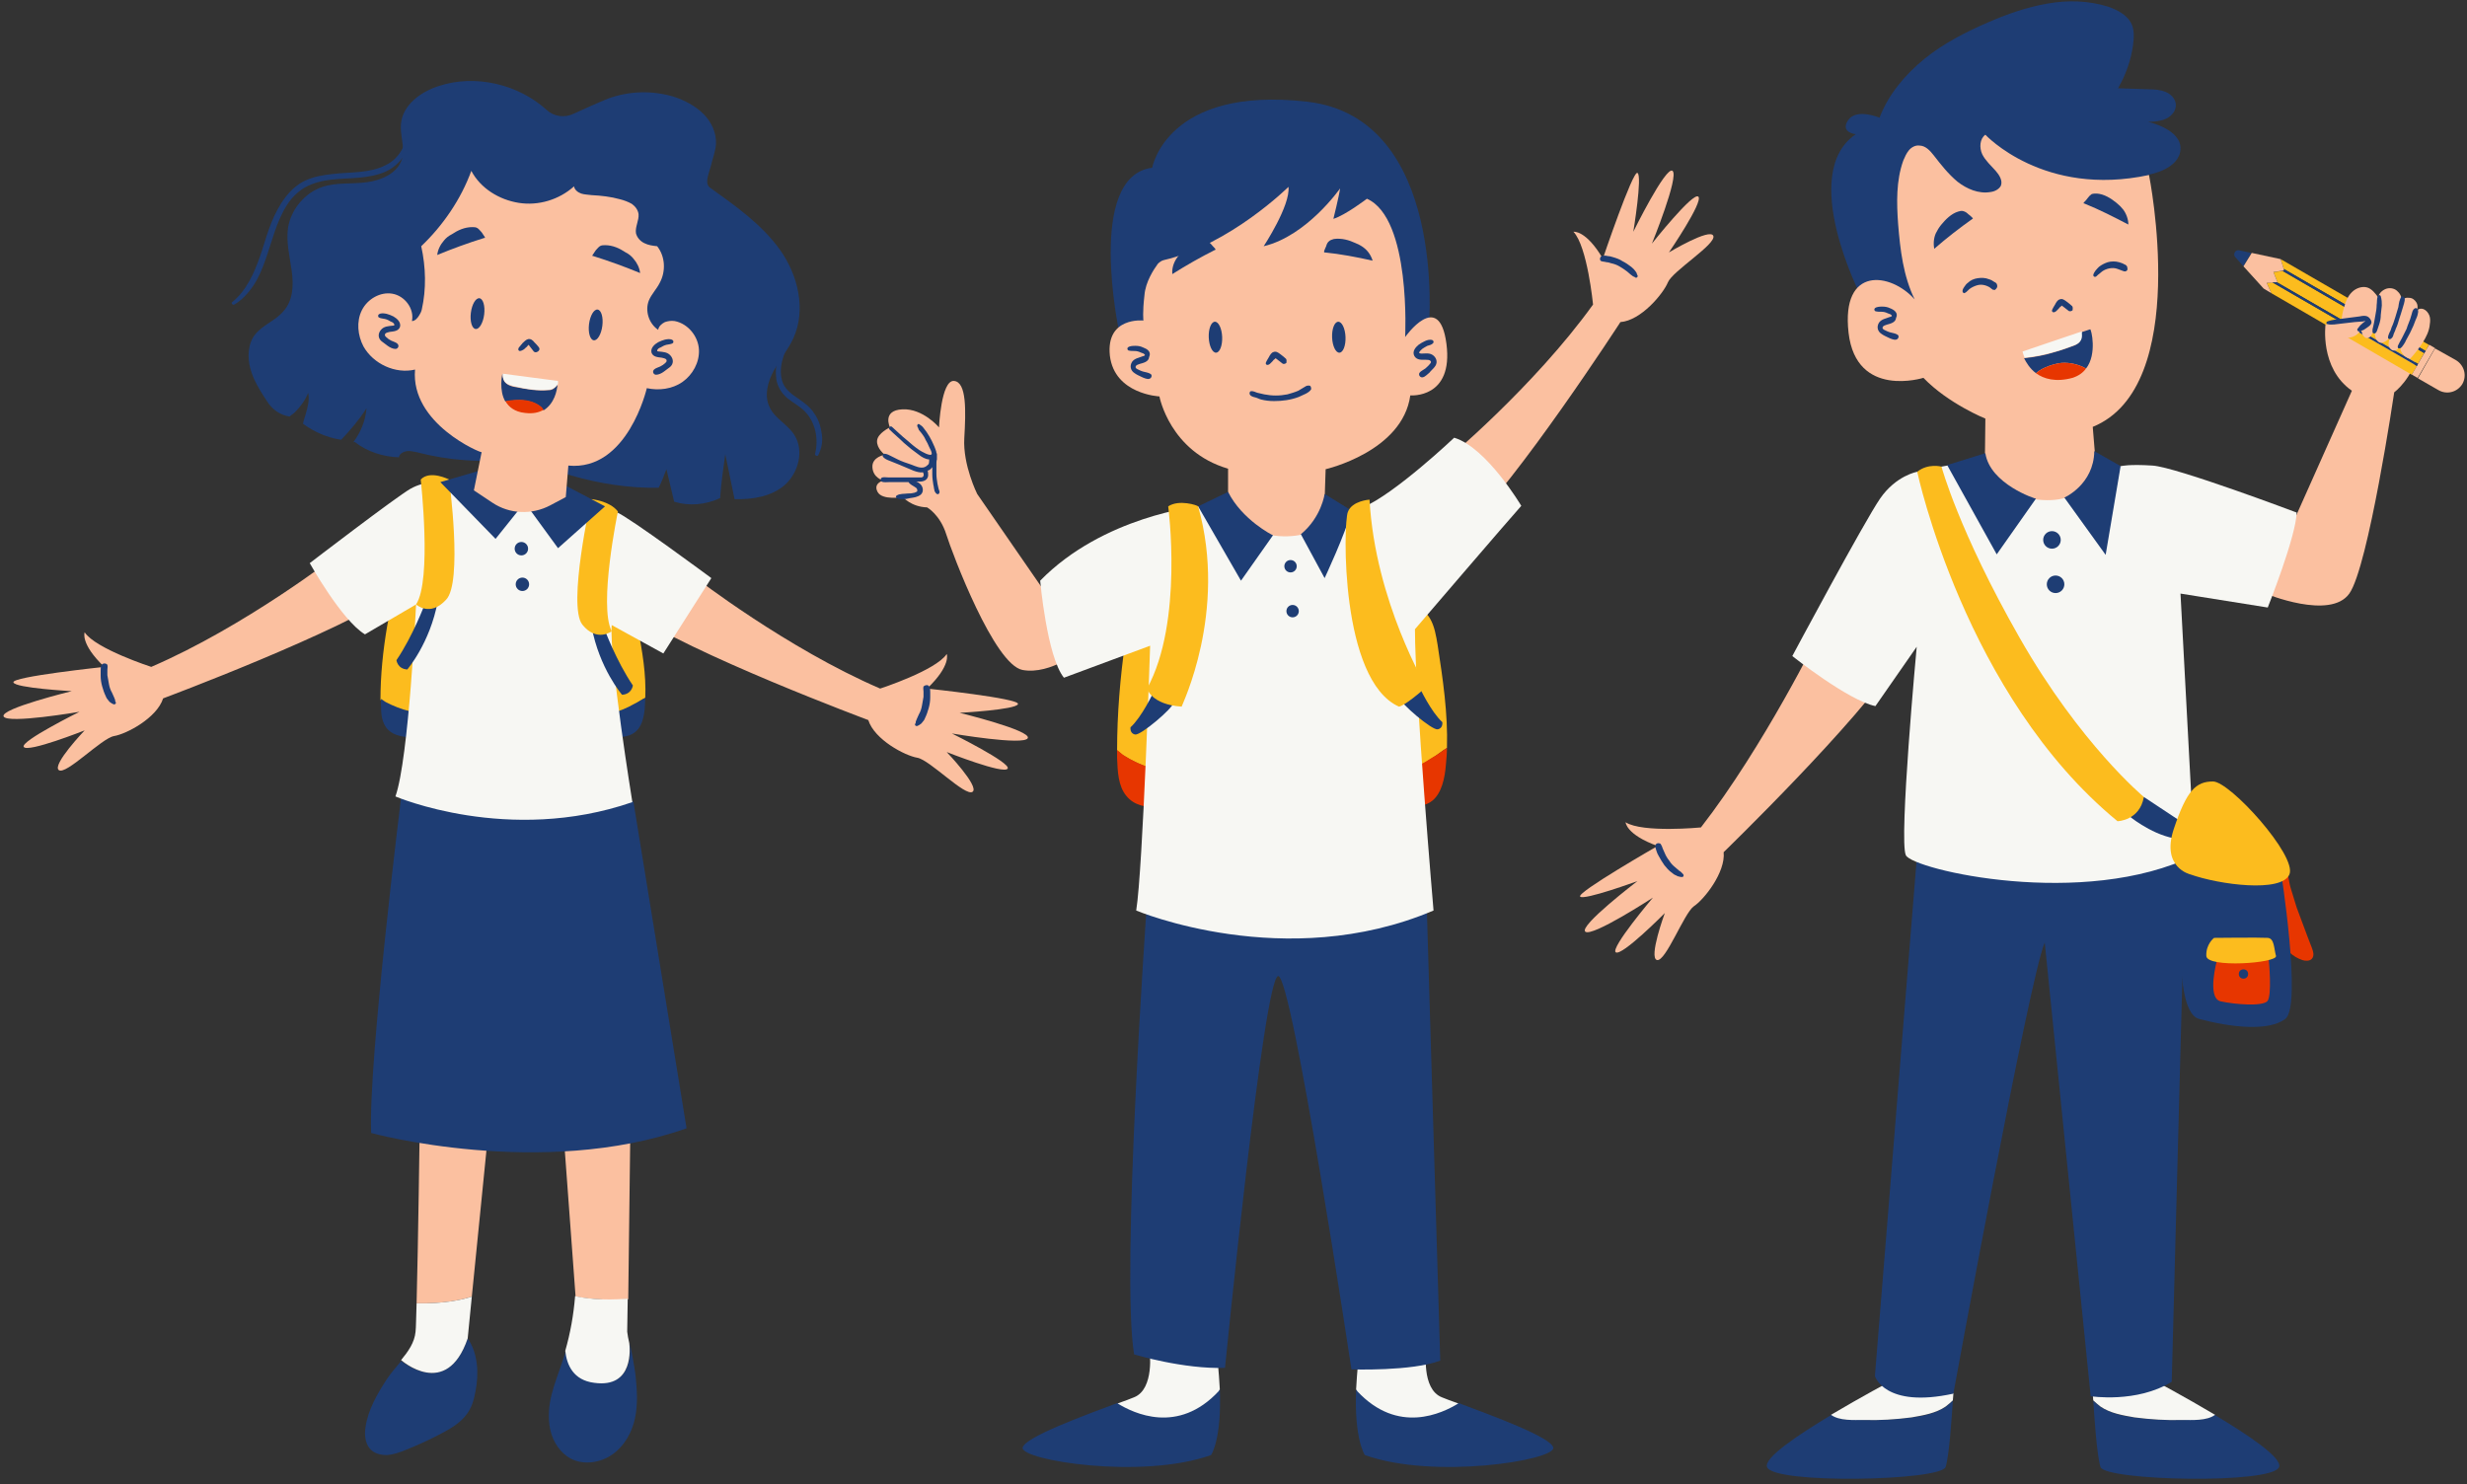 <?xml version="1.0" encoding="UTF-8"?><svg xmlns="http://www.w3.org/2000/svg" xmlns:xlink="http://www.w3.org/1999/xlink" height="287.6" preserveAspectRatio="xMidYMid meet" version="1.0" viewBox="-0.7 -0.3 477.9 287.6" width="477.9" zoomAndPan="magnify"><rect x="-0.7" y="-0.3" width="477.9" height="287.6" fill="#333333" stroke="none"/><g id="change1_2"><path d="M110.5,21.7c-1.8,0.9-3.9,0.6-5.3-0.7c-5.5-5-13.9-7-21-4.6c-3.4,1.1-6.8,3.6-7.2,7.1 c-0.3,2.3,0.8,4.7,0.2,6.9c-0.8,2.8-3.9,4.2-6.8,4.6c-2.9,0.4-5.9,0-8.6,0.9c-3.4,1.1-6.1,4.3-6.7,7.9c-0.4,2.7,0.3,5.5,0.7,8.3 c0.4,2.8,0.3,5.8-1.6,7.9c-1.5,1.8-3.9,2.6-5.4,4.4c-1.5,1.8-1.6,4.5-1,6.7c0.6,2.3,1.9,4.3,3.2,6.3c1,1.6,2.5,2.7,4.4,3 c0.3-0.3,0.7-0.5,1-0.8c1.1-1.1,2-2.3,2.6-3.8c0.3,1.4-0.1,2.8-0.5,4.2c-0.2,0.6-0.4,1.2-0.5,1.8c2.2,1.6,4.7,2.7,7.4,3.1 c1.8-1.9,3.5-3.9,4.9-6.1c-0.2,2.4-1.1,4.6-2.5,6.5c0,0.1,0.2,0.1,0.2,0c2.4,1.9,5.5,2.9,8.6,3c0-0.7,0.9-1.1,1.5-1.2 c0.6-0.1,1.3,0.1,1.9,0.2c6.1,1.6,12.6,2.1,18.8,1.3c3.9-0.5,7.3,2.1,11.1,3.2c5.5,1.6,11.3,2.5,17,2.4c0.6-1.2,1-2.3,1.5-3.6 l1.5,6.3c2.9,0.9,6.1,0.6,8.9-0.7c0.2-2.9,0.6-5.7,1-8.5c0.6,2.9,1.2,5.8,1.8,8.7c3.5,0.1,7.2-0.5,9.8-2.8c2.6-2.4,3.7-6.6,1.8-9.6 c-1.3-2.1-3.8-3.2-4.8-5.4c-1.1-2.2-0.4-4.9,0.8-7.1c1.2-2.2,2.8-4.1,3.8-6.3c2.5-5.5,0.9-12.2-2.6-17.1s-8.6-8.5-13.5-12 c-1.2-0.8-0.3-2.7,0.1-4.2c0.3-1.4,0.9-2.8,1-4.3c0.1-2.2-0.9-4.3-2.4-5.8c-1.6-1.6-3.7-2.7-5.9-3.4c-4.1-1.2-8.5-1.1-12.6,0.4 C114.9,19.7,112.7,20.7,110.5,21.7z" fill="#1E3D74"/></g><g id="change2_1"><path d="M64.4,107.4c0,0-17.7,13.7-35.8,21.5c0,0-10.8-3.5-12.9-6.7c0,0-0.9,2.2,3.8,6.7c0,0-18,1.9-17.6,3 c0.3,1.1,11.3,1.7,11.3,1.7S-0.7,137,0,138.5s14.7-0.9,14.7-0.9s-11.5,5.7-10.8,6.8c0.7,1.2,11.8-3.2,11.8-3.2s-6.4,6.7-5,7.7 c1.4,1,8.3-6.2,10.7-6.6c2.4-0.4,8.3-3.5,9.5-7.3c0,0,34.6-12.9,46-20.9L64.4,107.4z" fill="#FBC0A0"/></g><g id="change1_3"><path d="M19,128.5c-0.2,0.3-0.2,0.7-0.2,1.1c0,0.3,0,0.7,0,1c0,0.7,0.1,1.4,0.3,2.1c0.2,0.7,0.4,1.3,0.7,1.9 c0.1,0.3,0.3,0.6,0.5,0.8c0.1,0.1,0.2,0.3,0.4,0.4c0.1,0.1,0.3,0.2,0.5,0.3c0.3,0.2,0.7-0.1,0.5-0.4c-0.1-0.1-0.1-0.3-0.1-0.4 c-0.1-0.2-0.1-0.3-0.2-0.5c-0.1-0.3-0.3-0.6-0.4-0.9c-0.3-0.5-0.5-1.1-0.6-1.7c-0.1-0.6-0.2-1.1-0.3-1.7c0-0.3,0-0.6,0-1 c0-0.3,0.1-0.7,0-1C19.9,128.2,19.3,128.1,19,128.5z" fill="#1E3D74"/></g><g id="change2_2"><path d="M134,111.6c0,0,17.7,13.7,35.8,21.5c0,0,10.8-3.5,12.9-6.7c0,0,0.9,2.2-3.8,6.7c0,0,18,1.9,17.6,3 c-0.3,1.1-11.3,1.7-11.3,1.7s13.9,3.4,13.2,4.9c-0.7,1.5-14.7-0.9-14.7-0.9s11.5,5.7,10.8,6.8c-0.7,1.2-11.8-3.2-11.8-3.2 s6.4,6.7,5,7.7c-1.4,1-8.3-6.2-10.7-6.6c-2.4-0.4-8.3-3.5-9.5-7.3c0,0-34.6-12.9-46-20.9L134,111.6z" fill="#FBC0A0"/></g><g id="change1_4"><path d="M179.3,132.7c0.2,0.3,0.2,0.7,0.2,1.1c0,0.3,0,0.7,0,1c0,0.7-0.1,1.4-0.3,2.1c-0.2,0.7-0.4,1.3-0.7,1.9 c-0.1,0.3-0.3,0.6-0.5,0.8c-0.1,0.1-0.2,0.3-0.4,0.4c-0.1,0.1-0.3,0.2-0.5,0.3c-0.3,0.2-0.7-0.1-0.5-0.4c0.1-0.1,0.1-0.3,0.1-0.4 c0.1-0.2,0.1-0.3,0.2-0.5c0.1-0.3,0.3-0.6,0.4-0.9c0.3-0.5,0.5-1.1,0.6-1.7c0.1-0.6,0.2-1.1,0.3-1.7c0-0.3,0-0.6,0-1 c0-0.3-0.1-0.7,0-1C178.5,132.4,179.1,132.3,179.3,132.7z" fill="#1E3D74"/></g><g id="change3_1"><path d="M124.3,134.9c-0.8,0.4-1.5,0.9-2.3,1.4c-5.4,3.1-12,3-18.2,2.8c-5-0.1-9.9-0.3-14.9-0.4 c-3.5-0.1-7-0.2-10.3-1c-1.6-0.4-3.2-1-4.7-1.8c-0.3-0.2-0.6-0.4-0.9-0.6c0-4.8,0.5-9.6,1.3-14.3c0.5-2.7,0.7-5.1,3.6-6.1 c3.9-1.4,8.8-1.3,12.9-1.5c8.9-0.5,18-0.1,26.6,2.3c1.6,0.4,3.3,1,4.3,2.4c0.7,1,1,2.3,1.2,3.5C123.7,125.8,124.5,130.3,124.3,134.9 z" fill="#FCBC1E"/></g><g id="change1_5"><path d="M124.3,134.9c0,0.7-0.1,1.4-0.1,2.1c-0.2,1.8-0.6,3.7-2.1,4.7c-1,0.7-2.2,0.8-3.4,0.8 c-13.1,0.8-26.2,0.9-39.3,0.1c-1.8-0.1-3.7-0.3-4.9-1.5c-1.3-1.3-1.4-3.2-1.4-5c0-0.3,0-0.7,0-1c0.3,0.2,0.6,0.4,0.9,0.6 c1.5,0.8,3.1,1.4,4.7,1.8c3.4,0.8,6.9,0.9,10.3,1c5,0.1,9.9,0.3,14.9,0.4c6.2,0.2,12.8,0.3,18.2-2.8 C122.8,135.8,123.5,135.3,124.3,134.9z" fill="#1E3D74"/></g><g id="change2_3"><path d="M110.8,250.9l-2.2-29.8l12.8-2l-0.4,32.3C115.9,251.7,112.5,251.2,110.8,250.9z" fill="#FBC0A0"/></g><g id="change1_6"><path d="M122.3,274.5c-0.6,2.8-2.1,5.4-4.4,7c-2.3,1.6-5.5,2.1-8,0.8c-2.1-1.1-3.5-3.3-4-5.6c-0.5-2.3-0.3-4.7,0.3-7 c0.6-2.3,1.5-4.5,2.2-6.7c0.2-0.6,0.4-1.1,0.5-1.7c0.3,2.8,1.6,5.6,5.6,6.2c7.8,1.1,6.9-6.9,6.8-7.7c0.4,2,0.8,4.1,1.1,6.2 C122.7,268.9,122.9,271.8,122.3,274.5z" fill="#1E3D74"/></g><g id="change1_7"><path d="M89.9,259c2,2.9,2.2,6.8,1.5,10.3c-0.3,1.6-0.7,3.1-1.7,4.4c-1.1,1.5-2.8,2.6-4.5,3.5 c-2.4,1.3-4.8,2.4-7.3,3.4c-1.2,0.5-2.4,0.9-3.6,1c-1.3,0-2.6-0.3-3.4-1.3c-0.9-1.1-1-2.7-0.8-4.1c0.5-3.4,2.3-6.5,4.2-9.4 c0.8-1.2,1.8-2.3,2.7-3.4C77,263.2,85.8,271,89.9,259z" fill="#1E3D74"/></g><g id="change2_4"><path d="M90.7,250.9c-1.8,0.6-5.3,1.4-10.7,1.3c0.3-11.1,0.6-33.8,0.6-33.8l13.1,2.5L90.7,250.9z" fill="#FBC0A0"/></g><g id="change1_8"><path d="M77.1,153.4c0,0-6.5,52.1-5.9,65.8c0,0,32.9,9,61.1-0.9L122,155L77.1,153.4z" fill="#1E3D74"/></g><g id="change4_1"><path d="M95.2,92.6l-10.6,0.5c0,0-3-0.3-5.8,1.3c-2.8,1.6-19.5,14.4-19.5,14.4s6.2,11.1,10.7,13.8l9.9-5.8 c0,0-1.4,29.9-4,37.2c0,0,21.9,9.4,45.9,1.1c0,0-4.5-27.7-4-34.3l10,5.5l9.3-14.6c0,0-15.9-11.8-18.4-12.8c-2.5-1-17.8-2.4-17.8-2.4 L95.2,92.6z" fill="#F7F7F3"/></g><g id="change1_9"><path d="M81.6,116.7c0,0-2.3,6.2-5.5,10.9c0,0,0.2,1.7,2.1,1.8c0,0,4.4-5.1,5.9-13.2L81.6,116.7z" fill="#1E3D74"/></g><g id="change1_10"><path d="M116.4,121.6c0,0,2.3,6.2,5.5,10.9c0,0-0.2,1.7-2.1,1.8c0,0-4.4-5.1-5.9-13.2L116.4,121.6z" fill="#1E3D74"/></g><g id="change3_2"><path d="M86.3,92.6c0,0-3.7-1.9-5.5,0c0,0,2.2,19.5-0.9,24.2c0,0,2.7,2.5,5.8-0.9C89,112.6,86.3,92.6,86.3,92.6z" fill="#FCBC1E"/></g><g id="change3_3"><path d="M113.8,96.4c0,0,3.6,0.3,5.2,2.4c0,0-3.8,18.2-1.2,23.2c0,0-2.9,2.2-5.7-1.3 C109.2,117,113.8,96.4,113.8,96.4z" fill="#FCBC1E"/></g><g id="change1_11"><path d="M91.8 91L84.6 93.1 95.3 104.1 99.7 98.6 102 98.5 107.4 105.9 116.5 97.8 109.1 93.9z" fill="#1E3D74"/></g><g id="change2_5"><path d="M79.7,71.3c-3.8,0.9-8.1-1.1-10-4.5c-1.1-2.1-1.4-4.8-0.3-7c1.1-2.2,3.6-3.6,5.9-3.2 c2.4,0.4,4.3,2.9,3.8,5.3c0.6,0,1.1-0.6,1.4-1.1c0.2-0.3,0.4-0.7,0.5-1.1c0.9-4,0.8-8.2-0.1-12.3c4.2-4,7.7-9.1,9.7-14.6 c1.8,3.4,5.4,5.6,9.2,6.2c3.8,0.6,7.8-0.6,10.7-3.2c0.1,0.7,0.8,1.2,1.4,1.4c0.6,0.2,1.3,0.2,2,0.3c1.9,0.1,3.7,0.3,5.5,0.8 c0.8,0.2,1.6,0.5,2.3,0.9c0.7,0.5,1.2,1.2,1.3,2c0.1,1.2-0.7,2.5-0.5,3.7c0.2,0.8,0.8,1.5,1.6,1.9c0.8,0.4,1.6,0.5,2.5,0.6 c1.6,2,1.7,4.9,0.5,7.1c-0.6,1.2-1.6,2.2-2.1,3.4c-0.8,2,0,4.5,1.8,5.7c0.1-0.7,0.7-1.2,1.3-1.5c0.6-0.2,1.2-0.3,1.9-0.2 c2.6,0.5,4.6,3,4.7,5.6c0.1,2.4-1.2,4.8-3.2,6.2c-2,1.4-4.6,1.7-6.9,1.2c0,0-3.7,16.1-15.2,15l-0.5,6.1l-3,1.6 c-3.6,1.9-7.9,1.7-11.2-0.5l-3.6-2.4l1.5-7.4C92.5,87.5,78.8,81.8,79.7,71.3z" fill="#FBC0A0"/></g><g id="change1_12"><path d="M107.3,74.2c-0.1,1.2-0.6,3.7-2.7,5c-0.2-0.2-0.4-0.5-0.6-0.7c-2.4-1.9-6-1.1-6.8-1 c-1.3-2.2-0.6-5.3-0.6-5.3l0.1,0c-0.1,0.4,0.1,1.1,0.3,1.4c0.5,0.7,1.4,1,2.2,1.1c2.1,0.4,4.2,0.8,6.4,0.6c0.3,0,0.6-0.1,0.8-0.2 C106.7,74.9,107.1,74.5,107.3,74.2z" fill="#1E3D74"/></g><g id="change5_1"><path d="M104.6,79.1c-0.9,0.5-2,0.8-3.6,0.6c-2-0.2-3.2-1.2-3.8-2.3c0.8-0.1,4.4-0.9,6.8,1 C104.3,78.6,104.5,78.9,104.6,79.1z" fill="#E73600"/></g><g id="change4_2"><path d="M107.4,73.5c0,0,0,0.2,0,0.6c-0.3,0.4-0.6,0.7-1,0.9c-0.3,0.1-0.5,0.2-0.8,0.2c-2.1,0.2-4.3-0.1-6.4-0.6 c-0.8-0.2-1.8-0.4-2.2-1.1c-0.2-0.3-0.4-1-0.3-1.4L107.4,73.5z" fill="#F7F7F3"/></g><g id="change1_13"><path d="M103.7,67c-0.3-0.4-0.6-0.7-0.9-1c-0.3-0.4-0.7-0.7-1.2-0.6c-0.4,0.1-0.8,0.5-1.1,0.8 c-0.1,0.2-0.3,0.3-0.4,0.5c-0.2,0.2-0.4,0.4-0.4,0.7c0,0.1,0.1,0.3,0.3,0.3c0.2,0,0.4-0.1,0.6-0.2c0.2-0.1,0.3-0.2,0.5-0.4 c0.1-0.1,0.3-0.2,0.4-0.4c0.1-0.1,0.1-0.1,0.2-0.2c0,0,0,0,0,0c0.1,0.1,0.2,0.3,0.3,0.4c0.2,0.3,0.5,0.6,0.7,0.9 c0.2,0.2,0.5,0.2,0.8,0C103.8,67.6,103.9,67.3,103.7,67z" fill="#1E3D74"/></g><g id="change1_14"><ellipse cx="91.8" cy="60.4" fill="#1E3D74" rx="3" ry="1.3" transform="rotate(-82.883 91.836 60.428)"/></g><g id="change1_15"><ellipse cx="114.7" cy="62.6" fill="#1E3D74" rx="3" ry="1.3" transform="rotate(-82.883 114.726 62.628)"/></g><g id="change1_16"><path d="M84,49.1c0.1-1,0.6-2,1.3-2.8c0.4-0.5,0.9-0.9,1.5-1.2c1.2-0.8,2.5-1.4,4-1.4c0.3,0,0.7,0,1,0.2 c0.3,0.2,0.5,0.5,0.8,0.8c0.2,0.3,0.4,0.6,0.6,0.9c0.1,0.1,0,0.3-0.1,0.2C89.9,46.8,86.9,47.9,84,49.1z" fill="#1E3D74"/></g><g id="change1_17"><path d="M123.3,52.6c-0.1-1-0.6-2-1.3-2.8c-0.4-0.5-0.9-0.9-1.5-1.2c-1.2-0.8-2.5-1.4-4-1.4c-0.3,0-0.7,0-1,0.2 c-0.3,0.2-0.5,0.5-0.8,0.8c-0.2,0.3-0.4,0.6-0.6,0.9c-0.1,0.1,0,0.3,0.1,0.2C117.4,50.3,120.4,51.4,123.3,52.6z" fill="#1E3D74"/></g><g id="change1_18"><path d="M75.5,61c-0.4-0.2-0.9-0.4-1.3-0.5c-0.5-0.1-1.1-0.2-1.5,0.1c-0.2,0.1-0.2,0.5,0,0.6 c0.3,0.2,0.8,0.2,1.2,0.3c0.4,0.1,0.8,0.3,1.1,0.5c0.3,0.1,0.7,0.3,0.7,0.7c0,0,0.1,0,0,0c0,0,0,0,0,0c-0.1,0.1-0.3,0.1-0.4,0.1 c-0.8,0.1-1.6,0.1-2.2,0.8c-0.6,0.7-0.6,1.6,0.1,2.2c0.4,0.3,0.8,0.6,1.2,0.9c0.4,0.3,1,0.6,1.5,0.6c0.5,0,0.8-0.6,0.4-1 c-0.3-0.3-0.8-0.4-1.2-0.6c-0.4-0.2-0.7-0.4-1-0.7c-0.2-0.2-0.3-0.3-0.2-0.6c0.2-0.3,0.6-0.3,0.9-0.4c0.7-0.1,1.7-0.1,2-1 C77,62.1,76.2,61.4,75.5,61z" fill="#1E3D74"/></g><g id="change1_19"><path d="M126.8,66c0.4-0.2,0.9-0.4,1.3-0.5c0.5-0.1,1.1-0.2,1.5,0.1c0.2,0.1,0.2,0.5,0,0.6c-0.3,0.2-0.8,0.2-1.2,0.3 c-0.4,0.1-0.8,0.3-1.1,0.5c-0.3,0.1-0.7,0.3-0.7,0.7c0,0-0.1,0,0,0c0,0,0,0,0,0c0.1,0.1,0.3,0.1,0.4,0.1c0.8,0.1,1.6,0.1,2.2,0.8 c0.6,0.7,0.6,1.6-0.1,2.2c-0.4,0.3-0.8,0.6-1.2,0.9c-0.4,0.3-1,0.6-1.5,0.6c-0.5,0-0.8-0.6-0.4-1c0.3-0.3,0.8-0.4,1.2-0.6 c0.4-0.2,0.7-0.4,1-0.7c0.2-0.2,0.3-0.3,0.2-0.6c-0.2-0.3-0.6-0.3-0.9-0.4c-0.7-0.1-1.7-0.1-2-1C125.3,67.1,126.1,66.4,126.8,66z" fill="#1E3D74"/></g><g id="change1_20"><circle cx="100.3" cy="106" fill="#1E3D74" r="1.3"/></g><g id="change1_21"><circle cx="100.5" cy="112.9" fill="#1E3D74" r="1.3"/></g><g id="change4_3"><path d="M90.7,250.9l-0.8,8.1c-4.1,12-12.9,4.2-12.9,4.2c1.4-1.7,2.6-3.4,2.8-5.5c0.1-0.8,0.1-2.8,0.2-5.5 C85.4,252.3,88.9,251.5,90.7,250.9z" fill="#F7F7F3"/></g><g id="change4_4"><path d="M114.4,267.6c-4-0.5-5.3-3.4-5.6-6.2c1-3.5,1.6-6.9,1.9-10.5l0-0.1c1.8,0.4,5.1,0.9,10.2,0.5l-0.1,6.4 c0.1,0.7,0.2,1.4,0.4,2.2c0,0,0,0,0,0C121.3,260.7,122.2,268.7,114.4,267.6z" fill="#F7F7F3"/></g><g id="change1_22"><path d="M78.8,24.8c0-0.4-0.1-0.8-0.3-1.2c-0.1-0.4-0.6-0.2-0.6,0.2c0.2,1.6,0,3.2-0.6,4.6c-0.7,1.4-1.8,2.6-3.3,3.3 c-3.1,1.6-6.8,1.3-10.2,1.7c-1.9,0.2-3.7,0.5-5.4,1.3c-1.5,0.7-2.8,1.9-3.8,3.2c-2.3,3-3.4,6.6-4.5,10.2c-1.1,3.3-2.4,6.8-4.9,9.3 c-0.3,0.3-0.6,0.6-0.9,0.8c-0.3,0.2,0.1,0.7,0.4,0.5c1.5-0.9,2.7-2.2,3.7-3.7c1-1.5,1.7-3.2,2.3-4.9c1.3-3.6,2.1-7.4,4.2-10.7 c0.9-1.4,2.1-2.6,3.5-3.4c1.6-0.9,3.4-1.3,5.1-1.5c3.6-0.4,7.3-0.1,10.6-1.6c1.5-0.7,2.8-1.9,3.7-3.4C78.7,28.1,79,26.5,78.8,24.8z" fill="#1E3D74"/></g><g id="change1_23"><path d="M158.5,83.8c-0.2-1.4-0.6-2.8-1.4-3.9c-0.8-1.3-1.9-2.1-3.2-3c-1.2-0.8-2.3-1.6-2.9-2.9 c-1.2-2.9,0.3-6.1,1.5-8.8c0.6-1.6,1.2-3.1,1.4-4.8c0.2-1.7,0.1-3.4-0.4-5c-0.5-1.7-1.3-3.2-2.3-4.6c-1-1.3-2.4-2.3-3.8-3.1 c-0.3-0.2-0.5,0.3-0.3,0.5c2.4,1.6,4.4,4,5.3,6.8c0.5,1.5,0.7,3.1,0.6,4.7c-0.1,1.6-0.6,3.2-1.2,4.7c-0.6,1.5-1.4,3-1.8,4.6 c-0.4,1.4-0.5,2.9-0.3,4.3c0.3,1.5,1.1,2.7,2.2,3.6c1.1,0.9,2.4,1.5,3.4,2.6c2,2.1,2.6,5.3,1.9,8.1c-0.1,0.3,0.4,0.6,0.6,0.3 C158.5,86.5,158.7,85.2,158.5,83.8z" fill="#1E3D74"/></g><g id="change3_4"><path d="M279.6,144.6c-1,0.6-1.9,1.4-2.9,2c-6.7,4.6-14.9,4.5-22.7,4.2c-6.2-0.2-12.4-0.4-18.5-0.6 c-4.3-0.1-8.7-0.3-12.8-1.5c-2-0.6-4-1.5-5.9-2.7c-0.4-0.3-0.7-0.6-1.1-0.9c0-7.1,0.6-14.2,1.6-21.2c0.6-4,0.8-7.6,4.4-9.1 c4.9-2,10.9-1.9,16.1-2.3c11.1-0.8,22.4-0.1,33.2,3.5c2,0.7,4.1,1.5,5.3,3.5c0.9,1.5,1.2,3.4,1.5,5.2 C278.8,131.2,279.8,137.9,279.6,144.6z" fill="#FCBC1E"/></g><g id="change5_2"><path d="M279.6,144.6c0,1.1-0.1,2.1-0.2,3.2c-0.2,2.6-0.8,5.5-2.6,7c-1.2,1-2.8,1.1-4.3,1.2 c-16.3,1.2-32.6,1.3-48.9,0.2c-2.2-0.1-4.6-0.4-6.1-2.3c-1.6-1.9-1.7-4.8-1.8-7.4c0-0.5,0-1,0-1.5c0.4,0.3,0.7,0.6,1.1,0.9 c1.8,1.2,3.8,2.1,5.9,2.7c4.2,1.2,8.5,1.4,12.8,1.5c6.2,0.2,12.4,0.4,18.5,0.6c7.7,0.3,15.9,0.4,22.7-4.2 C277.7,146,278.6,145.2,279.6,144.6z" fill="#E73600"/></g><g id="change2_6"><path d="M279.2,89c0,0,17.2-14.3,28.7-30.3c0,0-1.1-11.3-3.8-14.1c0,0,2.4-0.4,5.7,5.2c0,0,5.8-17.1,6.7-16.6 c1,0.5-0.8,11.4-0.8,11.4s6.3-12.8,7.6-11.8c1.3,1.1-4,14.1-4,14.1s8-10.1,9-9.1s-5.7,10.8-5.7,10.8s8-4.8,8.6-3.2 c0.6,1.6-7.9,6.8-8.8,9c-0.9,2.2-5.2,7.4-9.2,7.7c0,0-20.1,31-30.3,40.4L279.2,89z" fill="#FBC0A0"/></g><g id="change1_24"><path d="M309.6,49.3c0.4-0.1,0.7-0.1,1.1,0c0.3,0,0.7,0.1,1,0.2c0.7,0.2,1.3,0.4,1.9,0.8c0.6,0.3,1.2,0.7,1.7,1.1 c0.2,0.2,0.5,0.4,0.7,0.7c0.1,0.1,0.2,0.3,0.3,0.4c0.1,0.2,0.1,0.4,0.2,0.5c0.2,0.3-0.2,0.7-0.5,0.4c-0.1-0.1-0.3-0.1-0.4-0.2 c-0.1-0.1-0.3-0.2-0.4-0.3c-0.2-0.2-0.5-0.4-0.7-0.6c-0.5-0.4-1-0.7-1.5-1c-0.5-0.3-1.1-0.5-1.6-0.6c-0.3-0.1-0.6-0.2-0.9-0.2 c-0.3-0.1-0.7-0.1-1-0.2C309.1,50.1,309.2,49.5,309.6,49.3z" fill="#1E3D74"/></g><g id="change2_7"><path d="M201.1,113.5l-12.5-18.1c0,0-2.8-5.6-2.5-10.8s0.5-10.9-2-11.1c-2.5-0.2-2.9,9-2.9,9s-3.1-3.7-7.1-3.5 s-2.4,3.5-2.4,3.5s-2.4,1.1-2.5,2.6c-0.1,1.5,1.5,2.7,1.5,2.7s-2.5,0.4-2.4,2.4c0.1,2.1,2.1,2.6,2.1,2.6s-2,0.5-1.1,2.2 c0.9,1.7,4.9,1,4.9,1s1.6,1.9,4.7,2c0,0,2.5,1.4,3.7,5.2c1.2,3.8,9.3,25.3,14.8,26.3c5.5,1,11.5-4,11.5-4L201.1,113.5z" fill="#FBC0A0"/></g><g id="change1_25"><path d="M233.9,281.6c-13.5,4.8-36.7,1-36.5-1.4c0.2-2,12-6.3,18.4-8.7c3.1,1.9,11.7,6.1,19.6-2.4 c0.1-0.1,0.2-0.2,0.2-0.3C236,278.6,233.9,281.6,233.9,281.6z" fill="#1E3D74"/></g><g id="change4_5"><path d="M235.6,268.9c-0.1,0.1-0.2,0.2-0.2,0.3c-7.9,8.5-16.5,4.3-19.6,2.4c1.4-0.5,2.5-0.9,3.2-1.2 c4-1.6,3-9.1,3-9.1s11.6-11.8,13.2,2.2C235.4,265.5,235.5,267.3,235.6,268.9z" fill="#F7F7F3"/></g><g id="change1_26"><path d="M263.7,281.6c13.5,4.8,36.7,1,36.5-1.4c-0.2-2-12-6.3-18.4-8.7c-3.1,1.9-11.7,6.1-19.6-2.4 c-0.1-0.1-0.2-0.2-0.2-0.3C261.6,278.6,263.7,281.6,263.7,281.6z" fill="#1E3D74"/></g><g id="change4_6"><path d="M262,268.9c0.1,0.1,0.2,0.2,0.2,0.3c7.9,8.5,16.5,4.3,19.6,2.4c-1.4-0.5-2.5-0.9-3.2-1.2c-4-1.6-3-9.1-3-9.1 s-11.6-11.8-13.2,2.2C262.2,265.5,262.1,267.3,262,268.9z" fill="#F7F7F3"/></g><g id="change1_27"><path d="M221.4,175.8c0,0-5,70.9-2.4,86.3c0,0,9.6,2.9,17.6,2.6c0,0,7.5-75.6,10.3-75.9c2.7-0.2,14.2,76.2,14.2,76.2 s11.7,0.4,17.2-1.7l-2.6-87.5H221.4z" fill="#1E3D74"/></g><g id="change4_7"><path d="M231.4,97.8c0,0-18.4,1.9-30.6,14.4c0,0,1.3,14.7,4.6,18.8l16.7-6.2c0,0-1.4,43.3-2.7,51.3 c0,0,28.9,12.2,57.6,0c0,0-3.6-42-3.6-54.5c0,0,18.6-21.7,20.6-23.9c0,0-6.7-11.3-13-13.2c0,0-11.5,10.9-17.7,13.5 C257,100.6,231.4,97.8,231.4,97.8z" fill="#F7F7F3"/></g><g id="change1_28"><path d="M222.7,133.9c0,0-2.2,4.7-4.4,6.7c0,0-0.2,1.2,0.9,1.4c1.1,0.2,7.3-5.1,7.4-6.1 C226.7,134.9,222.7,133.9,222.7,133.9z" fill="#1E3D74"/></g><g id="change1_29"><path d="M274.3,132.9c0,0,2.2,4.7,4.4,6.7c0,0,0.2,1.2-0.9,1.4c-1.1,0.2-7.3-5.1-7.4-6.1S274.3,132.9,274.3,132.9z" fill="#1E3D74"/></g><g id="change1_30"><path d="M216.1,64c0,0-6.5-30.2,6.4-31.8c0,0,2.8-15.9,30-12.8s23.6,43.6,23.6,43.6l-11,11.5c0,0-41.8-5.5-42.9-5.6 S216.1,64,216.1,64z" fill="#1E3D74"/></g><g id="change2_8"><path d="M220.8,61.8c0,0-7.3-0.8-6.5,6.8c0.9,7.5,9.6,7.9,9.6,7.9s2,10.7,13.3,14v6.6c0,0,2.2,6.7,11.5,6.5 c9.3-0.3,7.2-7,7.2-7l0.2-6c0,0,14.9-3.4,16.4-14.3c0,0,8.4,0.7,7-10c-1.4-10.7-8-1.3-8-1.3s1.2-23-7.4-26.8c0,0-4.2,3.2-6.5,3.9 c0,0,1.1-4.4,1.3-5.9c0,0-6.4,9.2-14.8,11.2c0,0,5.2-7.9,4.8-11.5c0,0-11.3,11.2-24.2,14.2c-0.4,0.1-0.8,0.4-1.1,0.7 c-0.8,1.1-2.4,3.5-2.6,6.1C220.6,60.3,220.8,61.8,220.8,61.8z" fill="#FBC0A0"/></g><g id="change1_31"><path d="M248.4,69.2c-0.3-0.3-0.7-0.6-1.1-0.9c-0.4-0.3-0.8-0.6-1.3-0.4c-0.4,0.1-0.7,0.6-0.9,1 c-0.1,0.2-0.2,0.3-0.3,0.5c-0.1,0.2-0.3,0.5-0.3,0.7c0,0.1,0.1,0.3,0.3,0.3c0.2,0,0.4-0.1,0.6-0.3c0.1-0.1,0.3-0.3,0.4-0.4 c0.1-0.1,0.2-0.3,0.4-0.4c0.1-0.1,0.1-0.1,0.2-0.2c0,0,0,0,0,0c0.1,0.1,0.3,0.2,0.4,0.3c0.3,0.2,0.6,0.5,0.9,0.7 c0.2,0.2,0.6,0.1,0.8-0.1C248.5,69.8,248.6,69.4,248.4,69.2z" fill="#1E3D74"/></g><g id="change1_32"><ellipse cx="234.8" cy="65" fill="#1E3D74" rx="1.3" ry="3" transform="matrix(.999 -.041 .041 .999 -2.476 9.72)"/></g><g id="change1_33"><ellipse cx="258.7" cy="65" fill="#1E3D74" rx="1.3" ry="3" transform="matrix(.999 -.041 .041 .999 -2.456 10.704)"/></g><g id="change1_34"><path d="M226.4,52.8c-0.1-1,0.2-2.1,0.8-3c0.3-0.5,0.8-1,1.2-1.4c1-1,2.3-1.8,3.7-2.1c0.3-0.1,0.7-0.1,1,0.1 c0.4,0.1,0.6,0.4,0.9,0.7c0.2,0.3,0.5,0.5,0.7,0.8c0.1,0.1,0.1,0.3,0,0.2C231.9,49.5,229.1,51.1,226.4,52.8z" fill="#1E3D74"/></g><g id="change1_35"><path d="M265.2,50.2c-0.3-1-0.9-1.9-1.7-2.5c-0.5-0.4-1.1-0.7-1.6-0.9c-1.3-0.6-2.7-1-4.2-0.8 c-0.3,0.1-0.7,0.2-0.9,0.4c-0.3,0.2-0.5,0.6-0.6,1c-0.1,0.3-0.3,0.6-0.4,1c0,0.1,0,0.3,0.1,0.2C258.9,48.9,262.1,49.5,265.2,50.2z" fill="#1E3D74"/></g><g id="change1_36"><path d="M220.7,67c-0.4-0.2-0.9-0.3-1.4-0.3c-0.5,0-1.1,0-1.5,0.3c-0.2,0.2-0.1,0.5,0.1,0.6c0.4,0.1,0.8,0.1,1.2,0.1 c0.4,0,0.8,0.1,1.2,0.3c0.3,0.1,0.7,0.2,0.8,0.5c0,0,0.1,0,0,0c0,0,0,0,0,0c-0.1,0.1-0.2,0.2-0.4,0.2c-0.7,0.3-1.6,0.4-2.1,1.1 c-0.5,0.8-0.3,1.7,0.5,2.2c0.4,0.3,0.9,0.5,1.3,0.7c0.4,0.2,1.1,0.5,1.5,0.4c0.5-0.1,0.7-0.8,0.2-1c-0.3-0.2-0.9-0.3-1.3-0.4 c-0.4-0.1-0.8-0.3-1.2-0.5c-0.2-0.1-0.4-0.3-0.3-0.5c0.1-0.3,0.5-0.4,0.8-0.5c0.7-0.2,1.7-0.4,1.8-1.3 C222.4,67.8,221.5,67.3,220.7,67z" fill="#1E3D74"/></g><g id="change1_37"><path d="M274.1,66.5c0.4-0.3,0.8-0.5,1.2-0.7c0.4-0.2,1-0.4,1.5-0.2c0.2,0.1,0.3,0.4,0.1,0.6 c-0.3,0.3-0.7,0.4-1.1,0.5c-0.4,0.2-0.7,0.4-1,0.6c-0.2,0.2-0.6,0.5-0.6,0.8c0,0-0.1,0,0,0c0,0,0,0,0.1,0c0.1,0.1,0.3,0.1,0.4,0.1 c0.8,0,1.6-0.2,2.3,0.4c0.7,0.6,0.8,1.5,0.2,2.2c-0.3,0.4-0.7,0.7-1,1.1c-0.4,0.3-0.8,0.8-1.3,0.9c-0.5,0.1-0.9-0.5-0.6-0.9 c0.2-0.3,0.7-0.5,1.1-0.8c0.3-0.3,0.6-0.5,0.9-0.9c0.2-0.2,0.3-0.4,0.1-0.6c-0.2-0.2-0.6-0.2-0.9-0.2c-0.8,0-1.7,0.1-2.2-0.7 C272.8,67.8,273.5,67,274.1,66.5z" fill="#1E3D74"/></g><g id="change1_38"><path d="M252.9,74.4c-0.2,0-0.4,0-0.6,0.1c-0.2,0.1-0.3,0.2-0.5,0.3c-0.3,0.2-0.7,0.4-1,0.6 c-0.7,0.3-1.4,0.5-2.1,0.7c-1.5,0.3-3,0.3-4.5,0c-0.4-0.1-0.9-0.2-1.3-0.3c-0.4-0.1-0.8-0.4-1.3-0.3c-0.2,0-0.3,0.4-0.2,0.6 c0.2,0.4,0.7,0.5,1.1,0.6c0.4,0.1,0.7,0.3,1.1,0.4c0.8,0.2,1.6,0.3,2.5,0.3c1.6,0,3.2-0.2,4.8-0.8c0.4-0.2,0.9-0.4,1.3-0.6 c0.4-0.2,0.9-0.5,1.1-0.9C253.3,74.7,253.2,74.4,252.9,74.4z" fill="#1E3D74"/></g><g id="change1_39"><path d="M237.2,95l-5.8,2.8l8.3,14.4l6.2-8.8C245.8,103.4,239.9,100.4,237.2,95z" fill="#1E3D74"/></g><g id="change1_40"><path d="M255.9,95.4c0,0-0.6,4.5-4.6,7.8l4.6,8.5c0,0,4.1-8.7,5.2-13.1L255.9,95.4z" fill="#1E3D74"/></g><g id="change1_41"><circle cx="249.3" cy="109.4" fill="#1E3D74" r="1.2"/></g><g id="change1_42"><circle cx="249.7" cy="118.1" fill="#1E3D74" r="1.2"/></g><g id="change3_5"><path d="M231.4,97.8c-0.1-0.2-3.7-1.4-5.8,0c0,0,3,22.4-4.1,35.3c0,0,0.8,3.1,6.7,3.5 C228.1,136.6,237.2,118.3,231.4,97.8z" fill="#FCBC1E"/></g><g id="change3_6"><path d="M264.6,96.5c0,0-3.4,0.2-4.2,2.4c-0.9,2.2-1.5,32.6,9.9,37.7c0,0,1,0,5.3-3.8 C275.7,132.9,265.7,116.3,264.6,96.5z" fill="#FCBC1E"/></g><g id="change1_43"><path d="M181.1,94.3c-0.1-0.3-0.1-0.6-0.2-0.9c-0.1-0.6-0.2-1.3-0.2-1.9c0-0.6,0-1.3,0-1.9c0-0.3,0-0.6,0.1-0.9 c0-0.2,0-0.3,0-0.5c0-0.2,0-0.3,0-0.5c0-0.1,0-0.2-0.1-0.2c0-0.3-0.1-0.5-0.2-0.8c-0.2-0.6-0.5-1.1-0.7-1.6c-0.3-0.6-0.6-1.1-1-1.7 c-0.2-0.3-0.4-0.5-0.6-0.8c-0.2-0.3-0.5-0.5-0.8-0.7c-0.3-0.2-0.5,0.2-0.4,0.4c0.1,0.2,0.2,0.4,0.3,0.7c0.2,0.2,0.3,0.4,0.5,0.6 c0.3,0.4,0.6,0.8,0.8,1.3c0.3,0.5,0.5,0.9,0.7,1.4c0.1,0.2,0.2,0.4,0.3,0.6c0.1,0.2,0.2,0.5,0.2,0.7c-0.1,0.7-2.1-0.5-2.4-0.7 c-0.9-0.6-1.7-1.3-2.5-2c-1-0.8-1.9-1.7-2.8-2.5c-0.3-0.3-0.8,0.2-0.5,0.5c0.9,0.9,1.9,1.7,2.8,2.6c0.9,0.8,1.9,1.6,2.9,2.3 c0.5,0.4,1.3,0.9,2,0.9c0,0.3,0,0.6-0.1,0.9c-0.2,0.2-0.5,0.5-0.8,0.6c-0.8,0.3-1.8-0.2-2.6-0.5c-0.9-0.3-1.8-0.6-2.6-1 c-0.4-0.2-0.8-0.4-1.2-0.6c-0.4-0.2-0.9-0.5-1.4-0.5c-0.2,0-0.4,0.2-0.3,0.5c0.3,0.5,0.9,0.7,1.4,0.9c0.5,0.2,1,0.4,1.5,0.6 c1,0.4,2.1,0.9,3.1,1.3c0.6,0.2,1.2,0.4,1.8,0.3c0.1,0.2,0.2,0.4,0.1,0.7c-0.1,0.3-0.4,0.3-0.7,0.3c-0.8,0-1.6,0-2.4,0 c-0.8,0-1.6,0-2.4,0c-0.4,0-0.8,0-1.2,0c-0.4,0-0.9-0.1-1.3,0c-0.3,0.1-0.5,0.7-0.1,0.8c0.4,0.2,1,0.1,1.5,0.1c0.5,0,1,0,1.4,0 c0.8,0,1.5,0,2.3,0c0.3,0.5,0.9,0.7,1.3,1c0.2,0.1,0.4,0.3,0.4,0.6c0,0.2-0.1,0.3-0.2,0.3c-0.2,0.1-0.4,0.2-0.6,0.2 c-0.3,0.1-0.7,0.1-1,0.1c-0.7,0.1-1.6,0-2.2,0.4c-0.2,0.1-0.2,0.4,0,0.5c0.4,0.2,0.8,0.2,1.3,0.2c0.4,0,0.9-0.1,1.3-0.2 c0.7-0.1,1.5-0.2,2.1-0.7c0.6-0.6,0.4-1.5-0.1-2c-0.2-0.2-0.5-0.4-0.8-0.5c0.2,0,0.4,0,0.7,0c0.4,0,0.8-0.1,1.1-0.3 c0.3-0.2,0.5-0.6,0.5-0.9c0-0.3,0-0.6-0.1-0.9c0.1-0.1,0.3-0.1,0.4-0.2c0.2-0.1,0.3-0.3,0.5-0.5c0,0.5,0,0.9,0,1.4 c0,0.7,0.1,1.3,0.2,2c0.1,0.3,0.1,0.7,0.2,1c0,0.2,0.1,0.4,0.2,0.5c0.1,0.2,0.2,0.2,0.3,0.3c0.1,0.1,0.4,0,0.4-0.1 c0.1-0.1,0.1-0.3,0.1-0.4C181.2,94.6,181.1,94.4,181.1,94.3z" fill="#1E3D74"/></g><g id="change2_9"><path d="M351.8,122.3c0,0-10.8,22-23,37.7c0,0-11.3,1.1-14.6-1c0,0,0.1,2.4,6.2,4.6c0,0-15.7,9-15,9.8s11.1-3,11.1-3 s-11.4,8.7-10.1,9.8c1.3,1.1,13.1-6.6,13.1-6.6s-8.3,9.8-7.2,10.6c1.2,0.8,9.5-7.6,9.5-7.6s-3.2,8.7-1.5,9.1c1.7,0.3,5.2-9,7.1-10.4 c2-1.3,6.2-6.6,5.8-10.5c0,0,26.5-25.7,33.8-37.5L351.8,122.3z" fill="#FBC0A0"/></g><g id="change1_44"><path d="M320,163.5c-0.1,0.4,0.1,0.7,0.2,1.1c0.1,0.3,0.2,0.6,0.4,0.9c0.3,0.6,0.7,1.2,1.1,1.8 c0.4,0.5,0.9,1.1,1.5,1.5c0.2,0.2,0.5,0.4,0.8,0.5c0.2,0.1,0.3,0.2,0.5,0.2c0.2,0.1,0.4,0.1,0.5,0.1c0.4,0.1,0.6-0.3,0.3-0.6 c-0.1-0.1-0.2-0.2-0.3-0.3c-0.1-0.1-0.2-0.2-0.4-0.3c-0.2-0.2-0.5-0.4-0.7-0.6c-0.5-0.4-0.9-0.8-1.2-1.3c-0.4-0.5-0.7-1-0.9-1.5 c-0.1-0.3-0.3-0.6-0.4-0.9c-0.1-0.3-0.2-0.6-0.4-0.9C320.6,162.9,320,163.1,320,163.5z" fill="#1E3D74"/></g><g id="change2_10"><path d="M438.2,114.7c0,0,12.5,5.2,16.2,0c3.7-5.2,8.7-39,8.7-39s3.6-2.6,4.7-8c1.1-5.4-12.8-8.8-18-5.2 c0,0-1.2,8.5,5.1,12.9l-11.6,26L438.2,114.7z" fill="#FBC0A0"/></g><g id="change1_45"><path d="M377.6,271c-0.2,3.2-0.7,10.7-1.4,12.9c-0.8,2.7-33.5,3.4-34.6,0c-0.6-1.8,6-6.2,12.5-10.1 c1.6,1.2,4.5,0.9,6.3,1c3.1,0.1,6.2-0.1,9.3-0.5c2.3-0.3,4.6-0.8,6.6-2.1C376.7,271.8,377.2,271.5,377.6,271z" fill="#1E3D74"/></g><g id="change4_8"><path d="M377.7,269.6c0,0,0,0.5-0.1,1.4c-0.4,0.4-0.9,0.8-1.4,1.2c-1.9,1.3-4.3,1.7-6.6,2.1 c-3.1,0.4-6.2,0.6-9.3,0.5c-1.8,0-4.7,0.2-6.3-1c5.9-3.5,11.7-6.6,11.7-6.6L377.7,269.6z" fill="#F7F7F3"/></g><g id="change1_46"><path d="M404.8,271c0.2,3.2,0.7,10.7,1.4,12.9c0.8,2.7,33.5,3.4,34.6,0c0.6-1.8-6-6.2-12.5-10.1 c-1.6,1.2-4.5,0.9-6.3,1c-3.1,0.1-6.2-0.1-9.3-0.5c-2.3-0.3-4.6-0.8-6.6-2.1C405.7,271.8,405.2,271.5,404.8,271z" fill="#1E3D74"/></g><g id="change4_9"><path d="M404.7,269.6c0,0,0,0.5,0.1,1.4c0.4,0.4,0.9,0.8,1.4,1.2c1.9,1.3,4.3,1.7,6.6,2.1c3.1,0.4,6.2,0.6,9.3,0.5 c1.8,0,4.7,0.2,6.3-1c-5.9-3.5-11.7-6.6-11.7-6.6L404.7,269.6z" fill="#F7F7F3"/></g><g id="change1_47"><path d="M370.7,164.9l-8.2,101.4c0,0,1.9,6.3,15.2,3.4c0,0,14.7-80.5,17.7-87.4l8.9,87.9c0,0,8.9,1.4,15.7-2.8 l2.8-106.1L370.7,164.9z" fill="#1E3D74"/></g><g id="change4_10"><path d="M376.5,89.9l-1.1,0.2l-4.7,1c0,0-4.1,0.7-7.2,5.2c-3.1,4.5-17,30.5-17,30.5s10.8,8.6,16.1,9.7l8-11.5 c0,0-3.5,37.6-2.1,40.4c1.4,2.8,34.5,10.5,55.9,0l-2.7-50.7l16.9,2.7c0,0,5.5-13.8,5.6-18.4c0,0-23.3-8.8-27.9-9.1s-6.1,0.1-6.1,0.1 L376.5,89.9z" fill="#F7F7F3"/></g><g id="change5_3"><path d="M447.1,183.2c0.3,0.8,0.6,1.7,0,2.3c-0.4,0.4-1.2,0.4-1.8,0.2c-1.8-0.6-3.3-2-4.2-3.7 c-0.9-1.7-1.3-3.6-1.4-5.6c-0.1-2.7,0.2-6.5,2.2-8.5c0.7,0.7,0.8,2.7,1.1,3.7c0.4,1.3,0.8,2.6,1.2,3.9 C445.2,178.1,446.1,180.7,447.1,183.2z" fill="#E73600"/></g><g id="change1_48"><path d="M422.7,167.2c0,0-3.4,28.3,2.6,29.9c6,1.6,13.4,2.5,16.7,0c3.3-2.5-0.9-28.9-0.9-28.9L422.7,167.2z" fill="#1E3D74"/></g><g id="change1_49"><path d="M411.5,157.6c0,0,4.2,3.6,8.9,4.5l1.3-3.3l-7.1-4.7L411.5,157.6z" fill="#1E3D74"/></g><g id="change1_50"><path d="M359.9,57.3c0,0-12.4-23.9-1.1-31.6c0,0-3.1-0.3-1.5-2.7s6.1-0.5,6.1-0.5c1.7-4.5,5-8.4,8.7-11.4 s8-5.2,12.4-7.1c3.7-1.6,7.4-2.9,11.4-3.6c3.9-0.7,8-0.6,11.8,0.6c1.7,0.6,3.5,1.5,4.4,3.1c0.7,1.3,0.6,2.9,0.4,4.4 c-0.4,2.9-1.4,5.7-2.9,8.3c2.2,0.1,3.8,0.1,6,0.2c1.1,0,2.2,0.1,3.2,0.5s1.9,1.3,2,2.4c0.1,1.2-0.8,2.3-1.9,2.8 c-1.1,0.5-2.3,0.6-3.5,0.6c0,0,6.5,1.4,6.3,5.3s-6,4.9-6,4.9l-44.4,27.6L359.9,57.3z" fill="#1E3D74"/></g><g id="change2_11"><path d="M370.2,57.7c-2.2-4.5-2.8-9.6-3.2-14.6c-0.3-4.1-0.4-8.4,1-12.3c0.3-0.7,0.6-1.4,1.1-2c0.5-0.6,1.3-1,2-0.9 c1.2,0,2.1,1,2.8,1.9c1.4,1.8,2.8,3.6,4.6,5.1c1.8,1.4,4.1,2.4,6.4,2c0.8-0.1,1.6-0.5,2-1.2c0.4-1-0.3-2.1-1-2.9c-0.9-1-2-2-2.6-3.2 c-0.6-1.3-0.5-3,0.6-3.8c0,0,11.3,12.2,31.7,7.8c0,0,8.3,41-10.9,48.8l0.5,6.1c0,0,0,8.2-9.4,8.1c-9.4-0.1-12-7.1-12-7.1l0.1-8.7 c0,0-7.2-2.9-12-7.9c0,0-13,4.1-14.5-8.7C355.9,51.1,365.6,52.5,370.2,57.7z" fill="#FBC0A0"/></g><g id="change3_7"><path d="M441.1 49.9L441.7 51.8 469.2 67.7 469.8 66.5z" fill="#FCBC1E"/></g><g id="change3_8"><path d="M440.4 54.4L467.7 70.2 468.9 68.1 441.5 52.2 439.7 52.4 440.5 54.4z" fill="#FCBC1E"/></g><g id="change3_9"><path d="M439.3 56.5L466.5 72.3 467.5 70.6 439.5 54.4 438.4 54.5z" fill="#FCBC1E"/></g><g id="change2_12"><path d="M471,67.2l-3.3,5.8l4,2.3c1.6,0.9,3.6,0.4,4.6-1.2c0.9-1.6,0.4-3.6-1.2-4.6L471,67.2z" fill="#FBC0A0"/></g><g id="change2_13"><path d="M465.4 69.1H472.1V70.4H465.4z" fill="#FBC0A0" transform="rotate(-59.902 468.71 69.725)"/></g><g id="change1_51"><path d="M433.9,51.3l1.5-2.6l-2.3-0.5c-0.8-0.2-1.3,0.8-0.8,1.3L433.9,51.3z" fill="#1E3D74"/></g><g id="change2_14"><path d="M433.9 51.3L435.5 48.7 441.1 49.9 441.8 52.1 439.7 52.4 440.5 54.4 438.4 54.5 439.3 56.5 437.8 55.6z" fill="#FBC0A0"/></g><g id="change1_52"><path d="M441.5 52.2L468.9 68.1 469.2 67.7 441.7 51.8 441.8 52.1z" fill="#1E3D74"/></g><g id="change1_53"><path d="M439.5 54.4L467.5 70.6 467.7 70.2 440.4 54.4z" fill="#1E3D74"/></g><g id="change1_54"><path d="M400.7,59c-0.3-0.3-0.7-0.6-1.1-0.9c-0.4-0.3-0.8-0.6-1.3-0.4c-0.4,0.1-0.7,0.6-0.9,1 c-0.1,0.2-0.2,0.3-0.3,0.5c-0.1,0.2-0.3,0.5-0.3,0.7c0,0.1,0.1,0.3,0.3,0.3c0.2,0,0.4-0.1,0.6-0.3c0.1-0.1,0.3-0.3,0.4-0.4 c0.1-0.1,0.2-0.3,0.4-0.4c0.1-0.1,0.1-0.1,0.2-0.2c0,0,0,0,0,0c0.1,0.1,0.3,0.2,0.4,0.3c0.3,0.2,0.6,0.5,0.9,0.7 c0.2,0.2,0.6,0.1,0.8-0.1C400.8,59.6,400.9,59.2,400.7,59z" fill="#1E3D74"/></g><g id="change1_55"><path d="M374,47.9c-0.2-1-0.1-2.1,0.3-3c0.3-0.6,0.6-1.1,1-1.6c0.9-1.1,2-2.2,3.3-2.6c0.3-0.1,0.7-0.2,1-0.1 c0.4,0.1,0.7,0.3,1,0.6c0.3,0.2,0.5,0.4,0.8,0.7c0.1,0.1,0.1,0.2,0,0.2C379,43.8,376.4,45.8,374,47.9z" fill="#1E3D74"/></g><g id="change1_56"><path d="M411.6,43.2c0-1-0.4-2.1-1-2.9c-0.4-0.5-0.8-0.9-1.3-1.3c-1.1-0.9-2.4-1.7-3.8-1.8c-0.3,0-0.7,0-1,0.1 c-0.3,0.2-0.6,0.5-0.8,0.8c-0.2,0.3-0.4,0.5-0.7,0.8c-0.1,0.1-0.1,0.3,0,0.2C406,40.3,408.9,41.8,411.6,43.2z" fill="#1E3D74"/></g><g id="change1_57"><path d="M365.4,59.4c-0.4-0.2-0.9-0.3-1.4-0.3c-0.5,0-1.1,0-1.5,0.3c-0.2,0.2-0.1,0.5,0.1,0.6 c0.4,0.1,0.8,0.1,1.2,0.1c0.4,0,0.8,0.1,1.2,0.3c0.3,0.1,0.7,0.2,0.8,0.5c0,0,0.1,0,0,0c0,0,0,0,0,0c-0.1,0.1-0.2,0.2-0.4,0.2 c-0.7,0.3-1.6,0.4-2.1,1.1c-0.5,0.8-0.3,1.7,0.5,2.2c0.4,0.3,0.9,0.5,1.3,0.7c0.4,0.2,1.1,0.5,1.5,0.4c0.5-0.1,0.7-0.8,0.2-1 c-0.3-0.2-0.9-0.3-1.3-0.4c-0.4-0.1-0.8-0.3-1.2-0.5c-0.2-0.1-0.4-0.3-0.3-0.5c0.1-0.3,0.5-0.4,0.8-0.5c0.7-0.2,1.7-0.4,1.8-1.3 C367.1,60.3,366.2,59.7,365.4,59.4z" fill="#1E3D74"/></g><g id="change1_58"><path d="M386.2,55.2c0-0.2,0-0.3-0.1-0.5c-0.1-0.2-0.3-0.3-0.5-0.4c-0.3-0.2-0.6-0.4-1-0.5c-0.7-0.3-1.5-0.3-2.2-0.2 c-0.7,0.1-1.4,0.4-1.9,0.9c-0.3,0.2-0.5,0.5-0.7,0.8c-0.2,0.3-0.4,0.6-0.3,1c0.1,0.1,0.2,0.2,0.3,0.2c0.3-0.1,0.5-0.3,0.7-0.5 c0.2-0.2,0.4-0.4,0.6-0.5c0.5-0.3,1-0.5,1.5-0.6c0.5-0.1,1.1,0,1.6,0.2c0.2,0.1,0.5,0.2,0.7,0.4c0.1,0.1,0.3,0.2,0.4,0.3 c0.1,0.1,0.3,0,0.4,0.1C386,55.7,386.2,55.4,386.2,55.2z" fill="#1E3D74"/></g><g id="change1_59"><path d="M411.4,51.6C411.4,51.6,411.4,51.6,411.4,51.6c0-0.4-0.3-0.6-0.6-0.7c-0.3-0.2-0.7-0.3-1-0.4 c-0.7-0.2-1.5-0.2-2.2,0c-0.6,0.2-1.2,0.5-1.7,0.9c-0.4,0.4-1,1-1.1,1.6c0,0.3,0.3,0.4,0.5,0.3c0.2-0.1,0.4-0.4,0.6-0.5 c0.2-0.2,0.4-0.3,0.6-0.5c0.4-0.3,0.9-0.5,1.4-0.6c0.5-0.1,1.1-0.1,1.6,0.1c0.3,0.1,0.5,0.2,0.8,0.3c0.3,0.1,0.6,0.3,0.9,0.1 C411.4,52.1,411.5,51.9,411.4,51.6z" fill="#1E3D74"/></g><g id="change1_60"><path d="M403.4,71.1c-1.4-0.8-3.1-1.2-4.7-1.1c-1.2,0.1-3.7,0.8-5,2c-1.2-0.9-1.9-2.1-2.3-2.9c2-0.2,4.1-0.6,6-1.2 c1.1-0.3,2.2-0.7,3.3-1.1c0.6-0.2,1.3-0.5,1.6-1.1c0.3-0.5,0.2-1,0.1-1.6l1.8-0.6C404.4,63.4,405.6,68.3,403.4,71.1z" fill="#1E3D74"/></g><g id="change4_11"><path d="M402.4,65.6c-0.3,0.6-1,0.9-1.6,1.1c-1.1,0.4-2.2,0.8-3.3,1.1c-2,0.6-4,1-6,1.2c-0.3-0.7-0.4-1.2-0.4-1.2 l11.5-3.9C402.6,64.5,402.7,65.1,402.4,65.6z" fill="#F7F7F3"/></g><g id="change5_4"><path d="M403.4,71.1c-0.6,0.8-1.4,1.4-2.6,1.8c-3.3,0.9-5.6,0.2-7.1-0.9c1.3-1.2,3.8-1.9,5-2 C400.3,69.9,402,70.3,403.4,71.1z" fill="#E73600"/></g><g id="change1_61"><path d="M383.9,87.5l-7.4,2.3l9.6,17.3l7.6-10.8C393.7,96.4,384.8,93.5,383.9,87.5z" fill="#1E3D74"/></g><g id="change1_62"><path d="M399.2,96.1c0,0,5.7-2.5,5.8-9l5.1,2.9l-2.9,17.2L399.2,96.1z" fill="#1E3D74"/></g><g id="change1_63"><circle cx="396.8" cy="104.3" fill="#1E3D74" r="1.7"/></g><g id="change1_64"><circle cx="397.5" cy="112.9" fill="#1E3D74" r="1.7"/></g><g id="change3_10"><path d="M375.4,90.1c0,0-2.6-0.7-4.7,1c0,0,9.2,43.4,38.8,67.7c0,0,4.3-0.1,5.1-4.7c0,0-12.3-10.2-24.1-30.9 S375.4,90.1,375.4,90.1z" fill="#FCBC1E"/></g><g id="change3_11"><path d="M423.6,169.1c0,0-5.7-1.3-3.2-8.8c2.5-7.5,4.3-9.2,7.6-9.2c3.3,0,16.3,14.4,14.8,18 C441.3,172.7,429.2,171.1,423.6,169.1z" fill="#FCBC1E"/></g><g id="change5_5"><path d="M428.8,185.6c0,0-2.1,7.5,0.7,8.1c2.8,0.6,7.9,1,9,0c1-1,0.3-8.1,0.3-8.1H428.8z" fill="#E73600"/></g><g id="change3_12"><path d="M428.2,181.4c0,0-1.6,1.2-1.5,3.5c0.1,2.4,13.8,1.4,13.5,0c-0.4-1.4-0.3-3.4-1.6-3.5 C437.1,181.3,428.2,181.4,428.2,181.4z" fill="#FCBC1E"/></g><g id="change1_65"><circle cx="433.9" cy="188.4" fill="#1E3D74" r=".9"/></g><g id="change2_15"><path d="M456.7,63.1c0,0.5,0.1,1,0.3,1.5c0.2,0.3,0.4,0.5,0.7,0.6c0.2,0,0.5-0.1,0.7-0.2c0.2-0.2,0.3-0.4,0.4-0.6 c0.3-0.5,0.5-0.7,0.7-1.2c-0.3,0.7-0.2,1.5,0.1,2.2c0.2,0.3,0.4,0.6,0.8,0.7c0.3,0.1,0.6-0.1,0.9-0.2c0.5-0.3,0.8-0.6,1.1-1 c-0.2,0.5-0.4,1-0.4,1.5c0,0.5,0.4,1.1,0.9,1.2c0.4,0.1,0.7-0.1,1-0.4c0.3-0.3,0.4-0.5,0.5-0.8c-0.2,0.6-0.1,1.3,0.3,1.8 c0.3,0.5,0.9,0.9,1.5,1c0.9-1,1.7-2,2.4-3.1s1.3-2.3,1.4-3.6c0.1-0.6,0.1-1.2-0.1-1.7c-0.2-0.5-0.6-1-1.1-1.2 c-0.5-0.2-1.1-0.1-1.4,0.4c0.3-0.5,0.3-1.2,0-1.7c-0.3-0.5-0.8-0.9-1.4-0.9c-0.6-0.1-1.1,0.1-1.5,0.6c0.1-0.8-0.3-1.5-0.9-2 c-0.6-0.5-1.5-0.6-2.2-0.3s-1.3,0.9-1.4,1.6c-0.6-0.8-1.2-1.6-2.1-1.9c-1-0.3-2.2,0.1-3,0.9c-0.8,0.8-1.2,1.8-1.5,2.9 c-0.3,1-0.5,1.9-0.5,2.9c0,0-2.5-0.7-2.9,0.4c-0.4,1.2,3.3,2.7,3.3,2.7S456.3,65.4,456.7,63.1z" fill="#FBC0A0"/></g><g id="change1_66"><path d="M457.9,61c-0.5-0.2-1-0.1-1.5,0c-1,0.1-2.1,0.3-3.1,0.4c-0.5,0.1-1,0.1-1.6,0.2c-0.6,0.1-1.1,0.2-1.6,0.4 c-0.2,0.1-0.2,0.5,0.1,0.5c0.8,0.2,1.7,0,2.6-0.1c0.9-0.1,1.7-0.2,2.6-0.3c0.4,0,0.9-0.1,1.3-0.1c0.2,0,0.4,0,0.6-0.1 c0.1,0,0.2,0,0.2,0c0,0-0.1,0.1-0.1,0.1c-0.2,0.1-0.4,0.3-0.5,0.4c-0.4,0.3-0.6,0.6-0.9,1c-0.2,0.2,0.1,0.6,0.4,0.5 c0.3-0.1,0.5-0.2,0.8-0.3c0.2-0.1,0.4-0.3,0.6-0.4c0.4-0.3,0.8-0.5,0.9-1C458.7,61.7,458.3,61.2,457.9,61z" fill="#1E3D74"/></g><g id="change1_67"><path d="M460.5,57.1c-0.1-0.3-0.5-0.3-0.6,0c-0.2,0.6-0.1,1.1-0.2,1.7c0,0.6-0.1,1.2-0.2,1.7 c-0.1,0.6-0.2,1.1-0.3,1.7c-0.1,0.3-0.1,0.6-0.2,0.9c0,0.1-0.1,0.3-0.1,0.4c0,0.2,0,0.3,0,0.5c0,0.3,0.4,0.4,0.6,0.2 c0.1-0.1,0.2-0.2,0.2-0.3c0.1-0.1,0.1-0.3,0.2-0.5c0.1-0.3,0.2-0.6,0.3-0.9c0.2-0.6,0.3-1.2,0.3-1.8c0.1-0.6,0.1-1.2,0.2-1.8 C460.7,58.3,460.7,57.8,460.5,57.1z" fill="#1E3D74"/></g><g fill="#1E3D74" id="change1_1"><path d="M467.7,59.7c-0.1-0.3-0.5-0.4-0.7-0.2c-0.3,0.2-0.4,0.6-0.5,1c-0.1,0.3-0.2,0.7-0.3,1 c-0.2,0.6-0.5,1.2-0.7,1.9c-0.3,0.6-0.6,1.2-0.9,1.8c-0.2,0.3-0.3,0.6-0.5,0.9c-0.1,0.3-0.4,0.6-0.3,0.9c0,0.2,0.2,0.2,0.4,0.2 c0.3-0.1,0.5-0.4,0.7-0.7c0.2-0.3,0.4-0.6,0.5-0.9c0.3-0.6,0.7-1.2,1-1.9c0.3-0.6,0.6-1.3,0.8-1.9c0.1-0.3,0.3-0.6,0.4-1 C467.7,60.4,467.8,60.1,467.7,59.7z" fill="inherit"/><path d="M464.7,59.5c0.1-0.3,0.2-0.7,0.3-1c0.1-0.4,0.2-0.7,0.1-1.1c-0.1-0.2-0.4-0.4-0.6-0.2 c-0.4,0.5-0.5,1.3-0.6,2c-0.2,0.7-0.4,1.3-0.6,2c-0.2,0.6-0.4,1.3-0.7,1.9c-0.1,0.3-0.2,0.7-0.4,1c-0.1,0.3-0.3,0.6-0.3,1 c0,0.3,0.4,0.4,0.6,0.2c0.3-0.2,0.4-0.5,0.5-0.9c0.1-0.3,0.3-0.6,0.4-1c0.3-0.6,0.5-1.3,0.7-2C464.3,60.8,464.5,60.2,464.7,59.5z" fill="inherit"/></g></svg>